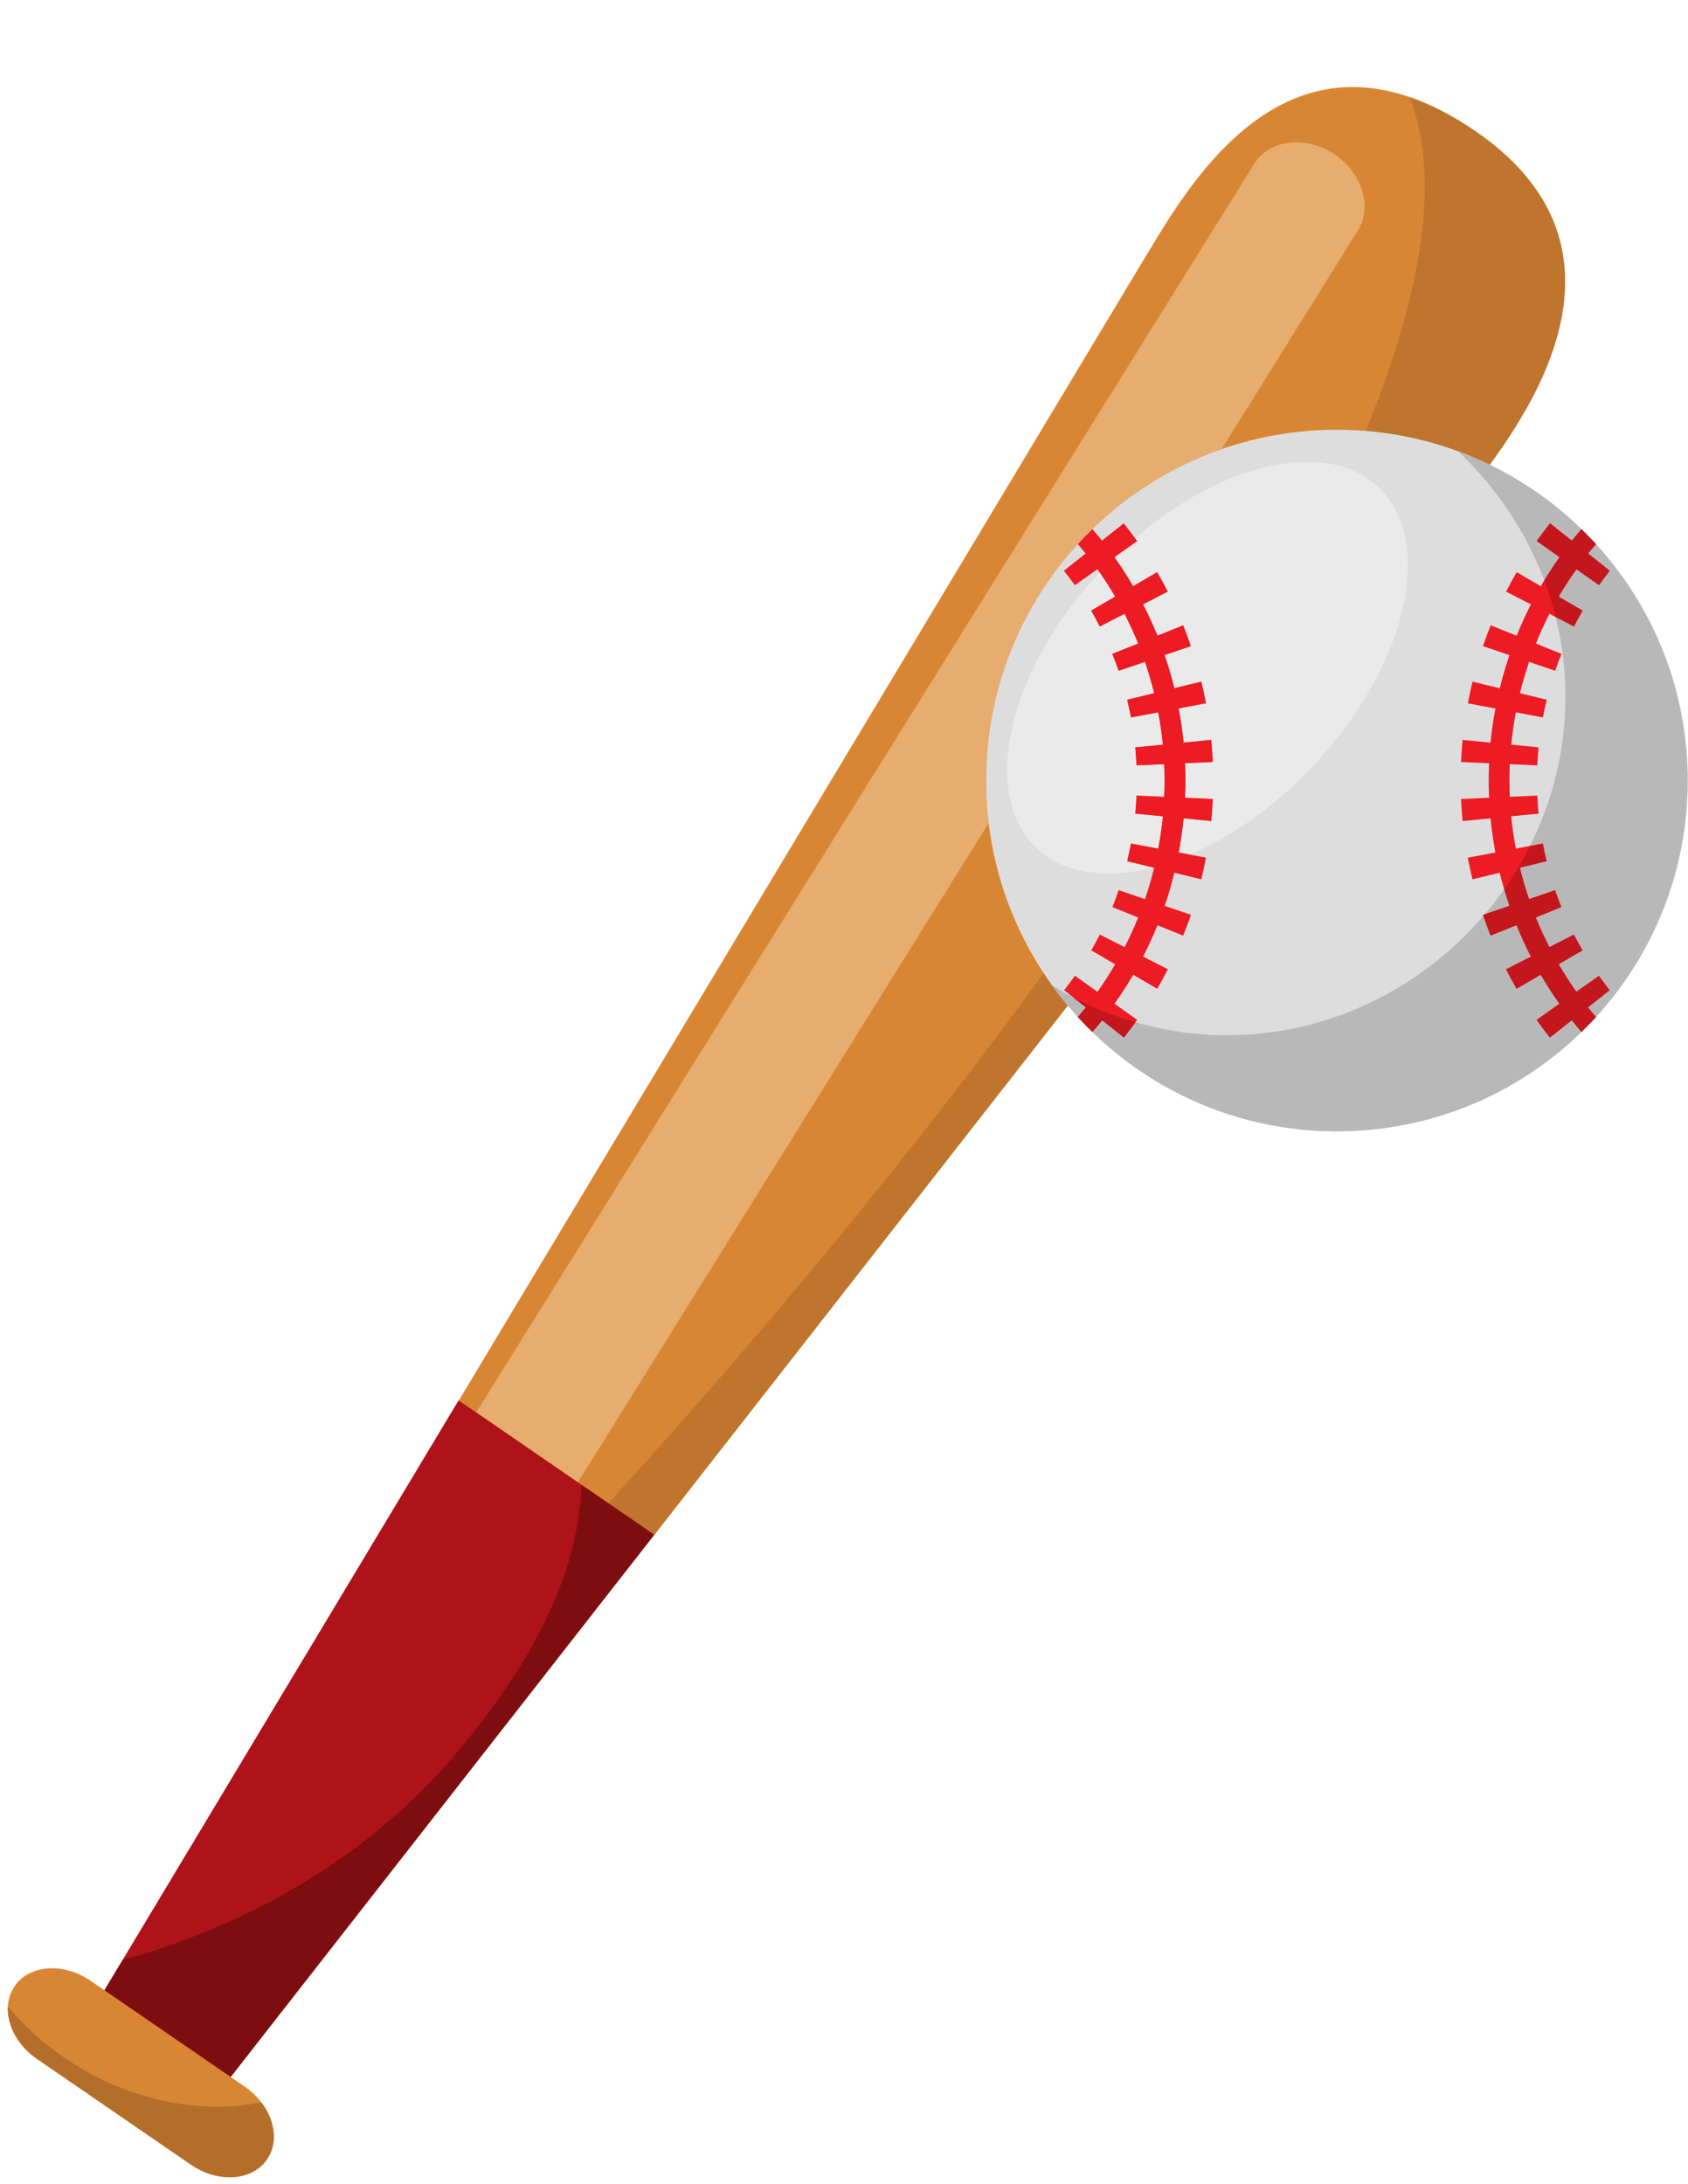 <?xml version="1.0" encoding="UTF-8"?><svg xmlns="http://www.w3.org/2000/svg" xmlns:xlink="http://www.w3.org/1999/xlink" height="319.6" preserveAspectRatio="xMidYMid meet" version="1.0" viewBox="88.5 46.9 247.1 319.6" width="247.1" zoomAndPan="magnify"><g><g><path d="M 120.777 352.809 L 303.586 118.848 C 310.836 109.527 330.633 84.062 304.48 66.105 C 276.465 46.867 261.598 75.711 255.406 85.762 L 102.562 340.301 L 120.777 352.809" fill="#d98634"/></g><g><path d="M 122.273 350.891 L 122.25 350.871 L 184.254 271.516 L 177.547 266.906 C 199.695 242.645 222.027 215.777 241.281 189.336 C 242.367 190.98 243.547 192.562 244.809 194.07 L 122.273 350.891 M 306.578 114.914 C 305.07 114.184 303.523 113.523 301.941 112.941 C 301.941 112.945 301.945 112.945 301.945 112.949 C 297.676 111.375 293.141 110.355 288.426 109.969 C 296.566 90.086 299.488 73.082 294.863 61.117 C 297.879 62.156 301.078 63.773 304.48 66.105 C 314.238 72.805 317.598 80.551 317.602 88.109 C 317.605 98.426 311.359 108.402 306.578 114.914" fill="#bf752d"/></g><g><path d="M 173.098 263.848 L 158.211 253.621 L 272.09 70.902 C 273.379 68.82 275.703 67.727 278.258 67.727 C 280.039 67.727 281.934 68.262 283.664 69.367 C 287.852 72.062 289.469 77.105 287.266 80.645 L 267.328 112.633 C 247.262 119.613 232.855 138.695 232.855 161.141 C 232.855 163.242 232.984 165.316 233.23 167.355 L 173.098 263.848" fill="#e7ad6e"/></g><g><path d="M 120.75 352.789 L 184.254 271.516 L 155.637 251.855 L 102.535 340.285 L 120.75 352.789" fill="#ae1319"/></g><g><path d="M 103.789 338.199 L 106.484 333.707 C 106.484 333.707 106.488 333.707 106.488 333.707 L 103.789 338.199" fill="#b4b3b3"/></g><g><path d="M 122.25 350.871 L 103.789 338.199 L 106.488 333.707 C 107.32 333.523 108.129 333.309 108.953 333.062 C 127.805 327.273 144.051 317.113 155.887 302.793 C 164.695 292.148 173.078 279.012 173.629 264.215 L 184.254 271.516 L 122.25 350.871" fill="#7e0d10"/></g><g><path d="M 127.578 362.949 C 125.41 366.102 120.438 366.449 116.453 363.719 L 93.926 348.246 C 89.941 345.516 88.48 340.734 90.652 337.586 C 92.805 334.434 97.801 334.086 101.777 336.816 L 124.301 352.281 C 128.289 355.02 129.746 359.797 127.578 362.949" fill="#d98634"/></g><g><path d="M 122.121 365.562 C 122.121 365.562 122.117 365.562 122.117 365.562 C 122.117 365.562 122.121 365.562 122.121 365.562 M 122.121 365.562 C 124.328 365.559 126.324 364.703 127.52 363.035 C 126.324 364.703 124.328 365.559 122.121 365.562 M 127.547 362.996 C 127.559 362.98 127.566 362.965 127.578 362.949 C 127.848 362.559 128.062 362.137 128.223 361.699 C 128.062 362.137 127.848 362.559 127.578 362.949 C 127.566 362.965 127.559 362.98 127.547 362.996 M 128.227 361.695 C 128.227 361.691 128.227 361.688 128.227 361.688 C 128.227 361.691 128.227 361.691 128.227 361.695 M 89.648 340.855 C 89.648 340.77 89.648 340.684 89.652 340.598 C 89.652 340.598 89.652 340.598 89.656 340.598 C 89.648 340.684 89.648 340.77 89.648 340.855" fill="#d3d2d2"/></g><g><path d="M 122.121 365.562 C 122.121 365.562 122.117 365.562 122.117 365.562 C 120.262 365.559 118.258 364.953 116.453 363.719 L 93.926 348.246 C 91.176 346.355 89.629 343.492 89.648 340.855 C 89.648 340.77 89.648 340.684 89.656 340.598 C 91.984 343.352 94.738 345.883 97.902 348.047 C 104.918 352.867 112.852 355.227 120.223 355.227 C 122.457 355.227 124.641 355.008 126.73 354.578 C 128.434 356.801 129.027 359.473 128.227 361.688 C 128.227 361.688 128.227 361.691 128.227 361.695 C 128.223 361.699 128.223 361.699 128.223 361.699 C 128.062 362.137 127.848 362.559 127.578 362.949 C 127.566 362.965 127.559 362.98 127.547 362.996 C 127.539 363.008 127.527 363.023 127.52 363.035 C 126.324 364.703 124.328 365.559 122.121 365.562" fill="#b46e2a"/></g><g><path d="M 335.555 161.141 C 335.555 189.496 312.555 212.48 284.199 212.48 C 255.844 212.48 232.855 189.496 232.855 161.141 C 232.855 132.781 255.844 109.801 284.199 109.801 C 312.555 109.801 335.555 132.781 335.555 161.141" fill="#deddde"/></g><g><path d="M 320.965 194.344 L 324.141 191.824 C 323.605 191.145 323.07 190.434 322.562 189.711 L 319.258 192.047 C 318.336 190.738 317.465 189.395 316.68 188.027 L 320.168 185.992 C 319.73 185.242 319.309 184.461 318.898 183.676 L 315.309 185.512 C 314.586 184.094 313.914 182.648 313.328 181.176 L 317.066 179.66 C 316.742 178.855 316.441 178.012 316.145 177.176 L 312.344 178.484 C 311.82 176.977 311.359 175.441 311 173.898 L 314.91 172.945 C 314.699 172.094 314.512 171.219 314.352 170.355 L 310.398 171.098 C 310.102 169.535 309.875 167.965 309.715 166.375 L 313.727 165.988 C 313.641 165.109 313.578 164.223 313.539 163.344 L 309.516 163.52 C 309.453 161.926 309.453 160.328 309.516 158.742 L 313.539 158.922 C 313.578 158.039 313.641 157.152 313.727 156.281 L 309.727 155.887 C 309.875 154.305 310.102 152.73 310.398 151.16 L 314.359 151.906 C 314.523 151.043 314.711 150.172 314.922 149.316 L 311 148.359 C 311.371 146.812 311.82 145.285 312.344 143.773 L 316.156 145.078 C 316.441 144.246 316.754 143.414 317.078 142.602 L 313.34 141.09 C 313.926 139.617 314.586 138.168 315.32 136.742 L 318.91 138.594 C 319.32 137.809 319.742 137.02 320.18 136.262 L 316.68 134.23 C 317.477 132.859 318.348 131.523 319.27 130.219 L 322.57 132.555 C 323.082 131.84 323.617 131.117 324.152 130.43 L 320.992 127.914 C 321.352 127.449 321.75 126.992 322.137 126.543 C 321.438 125.785 320.727 125.059 319.992 124.344 C 319.52 124.898 319.047 125.457 318.598 126.023 L 315.395 123.488 C 314.723 124.332 314.074 125.211 313.453 126.09 L 316.781 128.449 C 315.809 129.832 314.887 131.254 314.051 132.695 L 310.523 130.645 C 309.977 131.578 309.453 132.535 308.969 133.492 L 312.605 135.359 C 311.832 136.855 311.137 138.391 310.512 139.945 L 306.715 138.414 C 306.312 139.414 305.93 140.438 305.578 141.469 L 309.453 142.789 C 308.918 144.383 308.434 146.004 308.047 147.637 L 304.059 146.664 C 303.797 147.703 303.574 148.773 303.371 149.844 L 307.41 150.594 C 307.098 152.254 306.852 153.914 306.688 155.594 L 302.602 155.188 C 302.5 156.258 302.426 157.344 302.375 158.426 L 306.477 158.613 C 306.402 160.293 306.402 161.977 306.477 163.656 L 302.375 163.84 C 302.426 164.902 302.5 165.992 302.602 167.07 L 306.688 166.672 C 306.852 168.344 307.098 170.012 307.398 171.672 L 303.359 172.43 C 303.574 173.488 303.797 174.562 304.047 175.602 L 308.031 174.629 C 308.434 176.254 308.906 177.871 309.453 179.469 L 305.578 180.797 C 305.93 181.824 306.301 182.844 306.699 183.84 L 310.5 182.309 C 311.121 183.863 311.82 185.398 312.594 186.906 L 308.953 188.762 C 309.441 189.727 309.965 190.688 310.5 191.617 L 314.039 189.559 C 314.871 191.004 315.793 192.43 316.766 193.809 L 313.438 196.164 C 314.051 197.047 314.711 197.922 315.383 198.766 L 318.586 196.23 C 319.035 196.809 319.508 197.379 319.992 197.938 C 320.727 197.223 321.438 196.496 322.137 195.746 C 321.738 195.277 321.34 194.816 320.965 194.344" fill="#ed1c24"/></g><g><path d="M 246.273 126.535 C 246.66 126.992 247.059 127.449 247.422 127.914 L 244.242 130.43 C 244.793 131.117 245.328 131.84 245.84 132.555 L 249.152 130.207 C 250.074 131.516 250.934 132.848 251.742 134.219 L 248.23 136.262 C 248.664 137.02 249.102 137.809 249.488 138.594 L 253.113 136.734 C 253.836 138.152 254.508 139.602 255.109 141.082 L 251.32 142.602 C 251.656 143.418 251.969 144.258 252.254 145.078 L 256.105 143.77 C 256.617 145.27 257.062 146.801 257.449 148.348 L 253.5 149.316 C 253.699 150.164 253.887 151.035 254.062 151.906 L 258.047 151.156 C 258.336 152.711 258.57 154.289 258.723 155.887 L 254.684 156.281 C 254.758 157.152 254.836 158.039 254.871 158.922 L 258.918 158.742 C 258.957 159.539 258.98 160.348 258.98 161.141 C 258.98 161.938 258.957 162.73 258.918 163.52 L 254.871 163.344 C 254.836 164.223 254.758 165.109 254.684 165.988 L 258.734 166.379 C 258.57 167.977 258.348 169.555 258.047 171.105 L 254.062 170.355 C 253.887 171.219 253.699 172.094 253.5 172.945 L 257.449 173.91 C 257.074 175.465 256.617 176.988 256.105 178.496 L 252.254 177.176 C 251.98 178.012 251.668 178.855 251.332 179.66 L 255.109 181.184 C 254.523 182.656 253.848 184.102 253.129 185.52 L 249.5 183.676 C 249.102 184.461 248.68 185.242 248.242 185.992 L 251.742 188.039 C 250.945 189.41 250.074 190.746 249.152 192.055 L 245.852 189.711 C 245.34 190.434 244.805 191.145 244.27 191.824 L 247.445 194.344 C 247.059 194.816 246.672 195.285 246.273 195.75 C 246.973 196.496 247.684 197.23 248.418 197.941 C 248.902 197.387 249.375 196.809 249.84 196.238 L 253.027 198.766 C 253.699 197.922 254.348 197.047 254.973 196.164 L 251.645 193.809 C 252.629 192.434 253.539 191.02 254.387 189.574 L 257.898 191.617 C 258.445 190.688 258.957 189.727 259.457 188.762 L 255.844 186.91 C 256.602 185.41 257.301 183.879 257.938 182.32 L 261.699 183.84 C 262.109 182.844 262.484 181.824 262.844 180.797 L 258.996 179.48 C 259.543 177.895 260.016 176.277 260.414 174.633 L 264.352 175.602 C 264.613 174.562 264.836 173.488 265.039 172.43 L 261.051 171.672 C 261.348 170.023 261.598 168.359 261.762 166.672 L 265.809 167.07 C 265.91 165.992 265.984 164.902 266.031 163.84 L 261.973 163.656 C 262.012 162.82 262.035 161.98 262.035 161.141 C 262.035 160.293 262.012 159.445 261.973 158.605 L 266.031 158.426 C 265.984 157.344 265.91 156.258 265.809 155.188 L 261.762 155.586 C 261.598 153.902 261.348 152.234 261.035 150.59 L 265.039 149.828 C 264.836 148.77 264.602 147.695 264.352 146.664 L 260.402 147.621 C 260.004 145.984 259.531 144.371 258.98 142.773 L 262.832 141.469 C 262.473 140.445 262.098 139.418 261.699 138.414 L 257.938 139.938 C 257.301 138.379 256.59 136.848 255.832 135.344 L 259.441 133.492 C 258.957 132.535 258.434 131.578 257.887 130.645 L 254.371 132.688 C 253.523 131.238 252.613 129.82 251.633 128.449 L 254.957 126.09 C 254.324 125.211 253.676 124.332 253 123.488 L 249.812 126.02 C 249.363 125.453 248.891 124.898 248.418 124.344 C 247.684 125.059 246.973 125.785 246.273 126.535" fill="#ed1c24"/></g><g><path d="M 284.152 212.48 C 284.148 212.48 284.145 212.48 284.137 212.48 C 284.145 212.48 284.148 212.48 284.152 212.48 M 284.105 212.48 C 284.102 212.48 284.094 212.48 284.09 212.48 C 284.094 212.48 284.102 212.48 284.105 212.48 M 284.059 212.48 C 284.055 212.48 284.047 212.48 284.043 212.48 C 284.047 212.48 284.055 212.48 284.059 212.48 M 284.008 212.48 C 284.004 212.48 284 212.48 283.996 212.48 C 284 212.48 284.008 212.48 284.008 212.48 M 283.949 212.48 C 283.945 212.48 283.945 212.48 283.941 212.48 C 283.945 212.48 283.949 212.48 283.949 212.48 M 283.902 212.48 C 283.898 212.48 283.895 212.48 283.891 212.48 C 283.895 212.48 283.898 212.48 283.902 212.48 M 283.855 212.48 C 283.852 212.48 283.844 212.48 283.84 212.48 C 283.844 212.48 283.852 212.48 283.855 212.48 M 283.809 212.48 C 283.801 212.48 283.797 212.48 283.793 212.48 C 283.797 212.48 283.805 212.48 283.809 212.48 M 283.754 212.48 C 283.75 212.48 283.746 212.48 283.746 212.48 C 283.75 212.48 283.75 212.48 283.754 212.48 M 283.648 212.48 C 283.648 212.48 283.645 212.48 283.645 212.48 C 283.645 212.48 283.648 212.48 283.648 212.48 M 283.602 212.48 C 283.598 212.48 283.594 212.48 283.594 212.48 C 283.598 212.48 283.598 212.48 283.602 212.48 M 283.547 212.477 L 283.547 212.477 M 283.398 212.477 L 283.395 212.477 L 283.398 212.477 M 335.555 161.082 C 335.555 161.078 335.555 161.074 335.555 161.07 C 335.555 161.074 335.555 161.078 335.555 161.082 M 335.555 161.012 C 335.555 161.012 335.555 161.008 335.555 161.004 C 335.555 161.008 335.555 161.008 335.555 161.012 M 335.555 160.953 C 335.555 160.949 335.555 160.945 335.555 160.941 C 335.555 160.945 335.555 160.949 335.555 160.953 M 335.555 160.887 C 335.555 160.883 335.555 160.879 335.555 160.875 C 335.555 160.879 335.555 160.883 335.555 160.887 M 335.555 160.82 C 335.555 160.82 335.555 160.816 335.555 160.812 C 335.555 160.816 335.555 160.82 335.555 160.82 M 335.551 160.758 C 335.551 160.754 335.551 160.746 335.551 160.746 C 335.551 160.75 335.551 160.754 335.551 160.758 M 335.551 160.691 C 335.551 160.688 335.551 160.688 335.551 160.688 C 335.551 160.688 335.551 160.688 335.551 160.691 M 335.551 160.629 C 335.551 160.625 335.551 160.617 335.551 160.613 C 335.551 160.621 335.551 160.625 335.551 160.629 M 335.551 160.559 L 335.551 160.559 M 335.551 160.5 C 335.551 160.496 335.551 160.492 335.551 160.488 C 335.551 160.492 335.551 160.496 335.551 160.5 M 335.551 160.43 C 335.551 160.43 335.551 160.426 335.551 160.422 C 335.551 160.426 335.551 160.426 335.551 160.43 M 335.547 160.371 C 335.547 160.367 335.547 160.363 335.547 160.359 C 335.547 160.363 335.547 160.367 335.547 160.371 M 335.547 160.305 C 335.547 160.301 335.547 160.297 335.547 160.293 C 335.547 160.297 335.547 160.301 335.547 160.305 M 335.547 160.242 C 335.547 160.238 335.547 160.234 335.547 160.234 C 335.547 160.234 335.547 160.238 335.547 160.242 M 335.547 160.176 C 335.547 160.172 335.547 160.168 335.547 160.164 C 335.547 160.168 335.547 160.172 335.547 160.176 M 335.543 160.109 C 335.543 160.105 335.543 160.105 335.543 160.105 C 335.543 160.105 335.543 160.105 335.543 160.109 M 335.543 160.047 C 335.543 160.043 335.543 160.039 335.543 160.035 C 335.543 160.039 335.543 160.043 335.543 160.047 M 335.539 159.977 L 335.539 159.977 M 335.539 159.918 C 335.539 159.914 335.539 159.91 335.539 159.906 C 335.539 159.91 335.539 159.914 335.539 159.918 M 335.539 159.852 C 335.539 159.848 335.539 159.848 335.539 159.844 C 335.539 159.844 335.539 159.848 335.539 159.852 M 335.535 159.785 L 335.535 159.781 C 335.535 159.781 335.535 159.785 335.535 159.785 M 335.535 159.723 C 335.535 159.719 335.535 159.719 335.535 159.715 C 335.535 159.719 335.535 159.719 335.535 159.723 M 335.531 159.594 C 335.531 159.594 335.531 159.59 335.531 159.586 C 335.531 159.59 335.531 159.594 335.531 159.594 M 335.527 159.465 C 335.527 159.465 335.527 159.461 335.527 159.457 C 335.527 159.461 335.527 159.465 335.527 159.465 M 335.523 159.398 L 335.523 159.398 M 335.523 159.336 C 335.523 159.336 335.523 159.332 335.523 159.332 C 335.523 159.332 335.523 159.336 335.523 159.336 M 335.52 159.27 C 335.52 159.27 335.52 159.27 335.52 159.266 C 335.52 159.27 335.52 159.27 335.52 159.27 M 335.52 159.203 L 335.52 159.203 M 335.516 159.141 L 335.516 159.141 M 335.512 159.016 L 335.512 159.012 L 335.512 159.016 M 335.504 158.887 L 335.504 158.883 L 335.504 158.887 M 326.855 132.547 C 326.855 132.543 326.855 132.539 326.852 132.539 C 326.852 132.539 326.855 132.543 326.855 132.547 M 326.824 132.496 C 326.82 132.492 326.816 132.484 326.812 132.48 C 326.816 132.484 326.82 132.492 326.824 132.496 M 326.797 132.453 C 326.789 132.449 326.785 132.441 326.781 132.434 C 326.785 132.441 326.793 132.449 326.797 132.453 M 326.777 132.426 C 326.766 132.41 326.754 132.391 326.738 132.371 C 326.754 132.391 326.766 132.41 326.777 132.426 M 326.734 132.367 C 321.688 124.922 314.734 118.871 306.574 114.918 C 306.578 114.914 306.578 114.914 306.578 114.914 C 314.734 118.871 321.688 124.922 326.734 132.367" fill="#d3d2d2"/></g><g><path d="M 306.574 114.918 C 305.074 114.188 303.527 113.531 301.945 112.949 C 301.945 112.945 301.941 112.945 301.941 112.941 C 303.523 113.523 305.07 114.184 306.578 114.914 C 306.578 114.914 306.578 114.914 306.574 114.918" fill="#9f6125"/></g><g><path d="M 284.199 212.48 C 284.184 212.48 284.168 212.48 284.152 212.48 C 284.148 212.48 284.145 212.48 284.137 212.48 C 284.129 212.48 284.117 212.48 284.105 212.48 C 284.102 212.48 284.094 212.48 284.09 212.48 C 284.078 212.48 284.07 212.48 284.059 212.48 C 284.055 212.48 284.047 212.48 284.043 212.48 C 284.031 212.48 284.02 212.48 284.008 212.48 C 284.008 212.48 284 212.48 283.996 212.48 C 283.98 212.48 283.965 212.48 283.949 212.48 C 283.949 212.48 283.945 212.48 283.941 212.48 C 283.93 212.48 283.914 212.48 283.902 212.48 C 283.898 212.48 283.895 212.48 283.891 212.48 C 283.879 212.48 283.867 212.48 283.855 212.48 C 283.852 212.48 283.844 212.48 283.84 212.48 C 283.828 212.48 283.816 212.48 283.809 212.48 C 283.805 212.48 283.797 212.48 283.793 212.48 C 283.781 212.48 283.766 212.48 283.754 212.48 C 283.75 212.48 283.75 212.48 283.746 212.48 C 283.715 212.48 283.684 212.48 283.648 212.48 C 283.648 212.48 283.645 212.48 283.645 212.48 C 283.629 212.48 283.617 212.48 283.602 212.48 C 283.598 212.48 283.598 212.48 283.594 212.48 C 283.578 212.48 283.562 212.48 283.547 212.477 C 283.496 212.477 283.449 212.477 283.398 212.477 L 283.395 212.477 C 269.348 212.262 256.672 206.398 247.527 197.059 C 247.82 197.355 248.117 197.652 248.418 197.941 C 248.902 197.387 249.375 196.809 249.84 196.238 L 253.027 198.766 C 253.609 198.031 254.176 197.281 254.719 196.52 C 258.996 197.754 263.496 198.414 268.125 198.414 C 282.988 198.414 296.492 191.594 305.637 180.961 C 305.969 181.934 306.324 182.898 306.699 183.84 L 310.5 182.309 C 311.121 183.863 311.82 185.398 312.594 186.906 L 308.953 188.762 C 309.441 189.727 309.965 190.688 310.5 191.617 L 314.039 189.559 C 314.871 191.004 315.793 192.43 316.766 193.809 L 313.438 196.164 C 314.051 197.047 314.711 197.922 315.383 198.766 L 318.586 196.23 C 319.035 196.809 319.508 197.379 319.992 197.938 C 320.703 197.246 321.391 196.547 322.066 195.82 C 312.68 206.062 299.188 212.48 284.199 212.48 M 322.137 195.746 C 321.738 195.277 321.34 194.816 320.965 194.344 L 324.141 191.824 C 323.605 191.145 323.07 190.434 322.562 189.711 L 319.258 192.047 C 318.336 190.738 317.465 189.395 316.68 188.027 L 320.168 185.992 C 319.73 185.242 319.309 184.461 318.898 183.676 L 315.309 185.512 C 314.586 184.094 313.914 182.648 313.328 181.176 L 317.066 179.66 C 316.742 178.855 316.441 178.012 316.145 177.176 L 312.344 178.484 C 311.82 176.977 311.359 175.441 311 173.898 L 314.91 172.945 C 314.699 172.094 314.512 171.219 314.352 170.355 L 312.469 170.707 C 315.789 164.094 317.664 156.676 317.664 148.883 C 317.664 144.875 317.168 140.965 316.234 137.215 L 318.91 138.594 C 319.32 137.809 319.742 137.02 320.18 136.262 L 316.68 134.23 C 317.477 132.859 318.348 131.523 319.27 130.219 L 322.57 132.555 C 323.082 131.84 323.617 131.117 324.152 130.43 L 320.992 127.914 C 321.352 127.449 321.75 126.992 322.137 126.543 C 321.438 125.785 320.727 125.059 319.992 124.344 C 319.52 124.898 319.047 125.457 318.598 126.023 L 315.395 123.488 C 314.723 124.332 314.074 125.211 313.453 126.09 L 316.781 128.449 C 316 129.559 315.254 130.688 314.559 131.84 C 311.848 124.625 307.48 118.172 301.945 112.949 C 303.527 113.531 305.074 114.188 306.574 114.918 C 314.734 118.871 321.688 124.922 326.734 132.367 C 326.738 132.367 326.738 132.371 326.738 132.371 C 326.754 132.391 326.766 132.41 326.777 132.426 C 326.777 132.43 326.781 132.43 326.781 132.434 C 326.785 132.441 326.789 132.449 326.797 132.453 C 326.801 132.465 326.809 132.473 326.812 132.48 C 326.816 132.484 326.82 132.492 326.824 132.496 C 326.832 132.512 326.844 132.523 326.852 132.539 C 326.855 132.539 326.855 132.543 326.855 132.547 C 331.957 140.137 335.086 149.156 335.504 158.883 L 335.504 158.887 C 335.508 158.926 335.508 158.969 335.512 159.012 L 335.512 159.016 C 335.512 159.055 335.516 159.098 335.516 159.141 C 335.516 159.164 335.516 159.184 335.52 159.203 C 335.52 159.227 335.52 159.246 335.52 159.266 C 335.52 159.27 335.52 159.27 335.52 159.27 C 335.52 159.293 335.523 159.309 335.523 159.332 C 335.523 159.332 335.523 159.336 335.523 159.336 C 335.523 159.355 335.523 159.379 335.523 159.398 C 335.523 159.418 335.527 159.438 335.527 159.457 C 335.527 159.461 335.527 159.465 335.527 159.465 C 335.527 159.508 335.527 159.547 335.531 159.586 C 335.531 159.59 335.531 159.594 335.531 159.594 C 335.531 159.637 335.531 159.676 335.535 159.715 C 335.535 159.719 335.535 159.719 335.535 159.723 C 335.535 159.742 335.535 159.762 335.535 159.781 L 335.535 159.785 C 335.535 159.805 335.535 159.824 335.539 159.844 C 335.539 159.848 335.539 159.848 335.539 159.852 C 335.539 159.871 335.539 159.887 335.539 159.906 C 335.539 159.91 335.539 159.914 335.539 159.918 C 335.539 159.938 335.539 159.957 335.539 159.977 C 335.539 159.996 335.543 160.016 335.543 160.035 C 335.543 160.039 335.543 160.043 335.543 160.047 C 335.543 160.066 335.543 160.086 335.543 160.105 C 335.543 160.105 335.543 160.105 335.543 160.109 C 335.543 160.125 335.543 160.145 335.547 160.164 C 335.547 160.168 335.547 160.172 335.547 160.176 C 335.547 160.195 335.547 160.215 335.547 160.234 C 335.547 160.234 335.547 160.238 335.547 160.242 C 335.547 160.258 335.547 160.273 335.547 160.293 C 335.547 160.297 335.547 160.301 335.547 160.305 C 335.547 160.32 335.547 160.34 335.547 160.359 C 335.547 160.363 335.547 160.367 335.547 160.371 C 335.547 160.387 335.547 160.406 335.551 160.422 C 335.551 160.426 335.551 160.43 335.551 160.43 C 335.551 160.449 335.551 160.469 335.551 160.488 C 335.551 160.492 335.551 160.496 335.551 160.5 C 335.551 160.52 335.551 160.539 335.551 160.559 C 335.551 160.578 335.551 160.598 335.551 160.613 C 335.551 160.617 335.551 160.625 335.551 160.629 C 335.551 160.648 335.551 160.668 335.551 160.688 C 335.551 160.688 335.551 160.688 335.551 160.691 C 335.551 160.707 335.551 160.727 335.551 160.746 C 335.551 160.746 335.551 160.754 335.551 160.758 C 335.551 160.777 335.555 160.797 335.555 160.812 C 335.555 160.816 335.555 160.82 335.555 160.82 C 335.555 160.84 335.555 160.855 335.555 160.875 C 335.555 160.879 335.555 160.883 335.555 160.887 C 335.555 160.902 335.555 160.922 335.555 160.941 C 335.555 160.945 335.555 160.949 335.555 160.953 C 335.555 160.969 335.555 160.988 335.555 161.004 C 335.555 161.008 335.555 161.012 335.555 161.012 C 335.555 161.031 335.555 161.051 335.555 161.07 C 335.555 161.074 335.555 161.078 335.555 161.082 C 335.555 161.102 335.555 161.121 335.555 161.141 C 335.555 174.473 330.469 186.617 322.137 195.746 M 305.859 180.699 C 306.852 179.527 307.797 178.305 308.684 177.043 C 308.922 177.855 309.18 178.664 309.453 179.469 L 305.859 180.699" fill="#b9b8b8"/></g><g><path d="M 315.383 198.766 C 314.711 197.922 314.051 197.047 313.438 196.164 L 316.766 193.809 C 315.793 192.43 314.871 191.004 314.039 189.559 L 310.5 191.617 C 309.965 190.688 309.441 189.727 308.953 188.762 L 312.594 186.906 C 311.82 185.398 311.121 183.863 310.5 182.309 L 306.699 183.84 C 306.324 182.898 305.969 181.934 305.637 180.961 C 305.711 180.871 305.785 180.785 305.859 180.699 L 309.453 179.469 C 309.18 178.664 308.922 177.855 308.684 177.043 C 310.094 175.031 311.363 172.914 312.469 170.707 L 314.352 170.355 C 314.512 171.219 314.699 172.094 314.91 172.945 L 311 173.898 C 311.359 175.441 311.82 176.977 312.344 178.484 L 316.145 177.176 C 316.441 178.012 316.742 178.855 317.066 179.66 L 313.328 181.176 C 313.914 182.648 314.586 184.094 315.309 185.512 L 318.898 183.676 C 319.309 184.461 319.73 185.242 320.168 185.992 L 316.68 188.027 C 317.465 189.395 318.336 190.738 319.258 192.047 L 322.562 189.711 C 323.07 190.434 323.605 191.145 324.141 191.824 L 320.965 194.344 C 321.34 194.816 321.738 195.277 322.137 195.746 C 322.113 195.77 322.09 195.797 322.066 195.82 C 321.391 196.547 320.703 197.246 319.992 197.938 C 319.508 197.379 319.035 196.809 318.586 196.23 L 315.383 198.766 M 318.91 138.594 L 316.234 137.215 C 315.777 135.383 315.215 133.59 314.559 131.84 C 315.254 130.688 316 129.559 316.781 128.449 L 313.453 126.09 C 314.074 125.211 314.723 124.332 315.395 123.488 L 318.598 126.023 C 319.047 125.457 319.52 124.898 319.992 124.344 C 320.727 125.059 321.438 125.785 322.137 126.543 C 321.75 126.992 321.352 127.449 320.992 127.914 L 324.152 130.43 C 323.617 131.117 323.082 131.84 322.57 132.555 L 319.27 130.219 C 318.348 131.523 317.477 132.859 316.68 134.23 L 320.18 136.262 C 319.742 137.02 319.32 137.809 318.91 138.594" fill="#c4161d"/></g><g><path d="M 246.281 195.742 C 244.949 194.277 243.695 192.738 242.535 191.129 C 243.516 191.73 244.52 192.301 245.539 192.832 L 247.445 194.344 C 247.062 194.816 246.68 195.277 246.281 195.742" fill="#b9b8b8"/></g><g><path d="M 253.027 198.766 L 249.84 196.238 C 249.375 196.809 248.902 197.387 248.418 197.941 C 248.117 197.652 247.82 197.355 247.527 197.059 C 247.105 196.629 246.688 196.188 246.281 195.742 C 246.68 195.277 247.062 194.816 247.445 194.344 L 245.539 192.832 C 248.449 194.355 251.523 195.598 254.719 196.52 C 254.176 197.281 253.609 198.031 253.027 198.766" fill="#c4161d"/></g><g><path d="M 250.688 174.77 C 246.539 174.77 242.914 173.566 240.242 171.039 C 231.887 163.117 236.031 145.145 249.461 130.648 C 250.266 131.812 251.023 133 251.742 134.219 L 248.23 136.262 C 248.664 137.02 249.102 137.809 249.488 138.594 L 253.113 136.734 C 253.836 138.152 254.508 139.602 255.109 141.082 L 251.32 142.602 C 251.656 143.418 251.969 144.258 252.254 145.078 L 256.105 143.77 C 256.617 145.27 257.062 146.801 257.449 148.348 L 253.5 149.316 C 253.699 150.164 253.887 151.035 254.062 151.906 L 258.047 151.156 C 258.336 152.711 258.57 154.289 258.723 155.887 L 254.684 156.281 C 254.758 157.152 254.836 158.039 254.871 158.922 L 258.918 158.742 C 258.957 159.539 258.98 160.348 258.98 161.141 C 258.98 161.938 258.957 162.73 258.918 163.52 L 254.871 163.344 C 254.836 164.223 254.758 165.109 254.684 165.988 L 258.734 166.379 C 258.57 167.977 258.348 169.555 258.047 171.105 L 254.062 170.355 C 253.887 171.219 253.699 172.094 253.5 172.945 L 257.289 173.871 C 254.992 174.465 252.773 174.77 250.688 174.77 M 262.73 171.988 L 261.051 171.672 C 261.348 170.023 261.598 168.359 261.762 166.672 L 265.809 167.07 C 265.91 165.992 265.984 164.902 266.031 163.84 L 261.973 163.656 C 262.012 162.82 262.035 161.98 262.035 161.141 C 262.035 160.293 262.012 159.445 261.973 158.605 L 266.031 158.426 C 265.984 157.344 265.91 156.258 265.809 155.188 L 261.762 155.586 C 261.598 153.902 261.348 152.234 261.035 150.59 L 265.039 149.828 C 264.836 148.77 264.602 147.695 264.352 146.664 L 260.402 147.621 C 260.004 145.984 259.531 144.371 258.98 142.773 L 262.832 141.469 C 262.473 140.445 262.098 139.418 261.699 138.414 L 257.938 139.938 C 257.301 138.379 256.59 136.848 255.832 135.344 L 259.441 133.492 C 258.957 132.535 258.434 131.578 257.887 130.645 L 254.371 132.688 C 253.523 131.238 252.613 129.82 251.633 128.449 L 254.957 126.09 C 254.855 125.941 254.75 125.801 254.645 125.652 C 263.023 118.473 272.301 114.492 279.852 114.492 C 283.996 114.492 287.621 115.695 290.293 118.223 C 298.738 126.23 294.402 144.559 280.574 159.145 C 275.016 165.016 268.766 169.387 262.73 171.988" fill="#eaeaea"/></g><g><path d="M 257.289 173.871 L 253.5 172.945 C 253.699 172.094 253.887 171.219 254.062 170.355 L 258.047 171.105 C 258.348 169.555 258.57 167.977 258.734 166.379 L 254.684 165.988 C 254.758 165.109 254.836 164.223 254.871 163.344 L 258.918 163.52 C 258.957 162.73 258.98 161.938 258.98 161.141 C 258.98 160.348 258.957 159.539 258.918 158.742 L 254.871 158.922 C 254.836 158.039 254.758 157.152 254.684 156.281 L 258.723 155.887 C 258.57 154.289 258.336 152.711 258.047 151.156 L 254.062 151.906 C 253.887 151.035 253.699 150.164 253.5 149.316 L 257.449 148.348 C 257.062 146.801 256.617 145.27 256.105 143.77 L 252.254 145.078 C 251.969 144.258 251.656 143.418 251.32 142.602 L 255.109 141.082 C 254.508 139.602 253.836 138.152 253.113 136.734 L 249.488 138.594 C 249.102 137.809 248.664 137.02 248.23 136.262 L 251.742 134.219 C 251.023 133 250.266 131.812 249.461 130.648 C 249.621 130.473 249.785 130.301 249.949 130.125 C 251.469 128.52 253.039 127.027 254.645 125.652 C 254.75 125.801 254.855 125.941 254.957 126.09 L 251.633 128.449 C 252.613 129.82 253.523 131.238 254.371 132.688 L 257.887 130.645 C 258.434 131.578 258.957 132.535 259.441 133.492 L 255.832 135.344 C 256.59 136.848 257.301 138.379 257.938 139.938 L 261.699 138.414 C 262.098 139.418 262.473 140.445 262.832 141.469 L 258.98 142.773 C 259.531 144.371 260.004 145.984 260.402 147.621 L 264.352 146.664 C 264.602 147.695 264.836 148.77 265.039 149.828 L 261.035 150.59 C 261.348 152.234 261.598 153.902 261.762 155.586 L 265.809 155.188 C 265.91 156.258 265.984 157.344 266.031 158.426 L 261.973 158.605 C 262.012 159.445 262.035 160.293 262.035 161.141 C 262.035 161.98 262.012 162.82 261.973 163.656 L 266.031 163.84 C 265.984 164.902 265.91 165.992 265.809 167.07 L 261.762 166.672 C 261.598 168.359 261.348 170.023 261.051 171.672 L 262.73 171.988 C 260.891 172.785 259.066 173.414 257.289 173.871" fill="#ed1c24"/></g></g></svg>